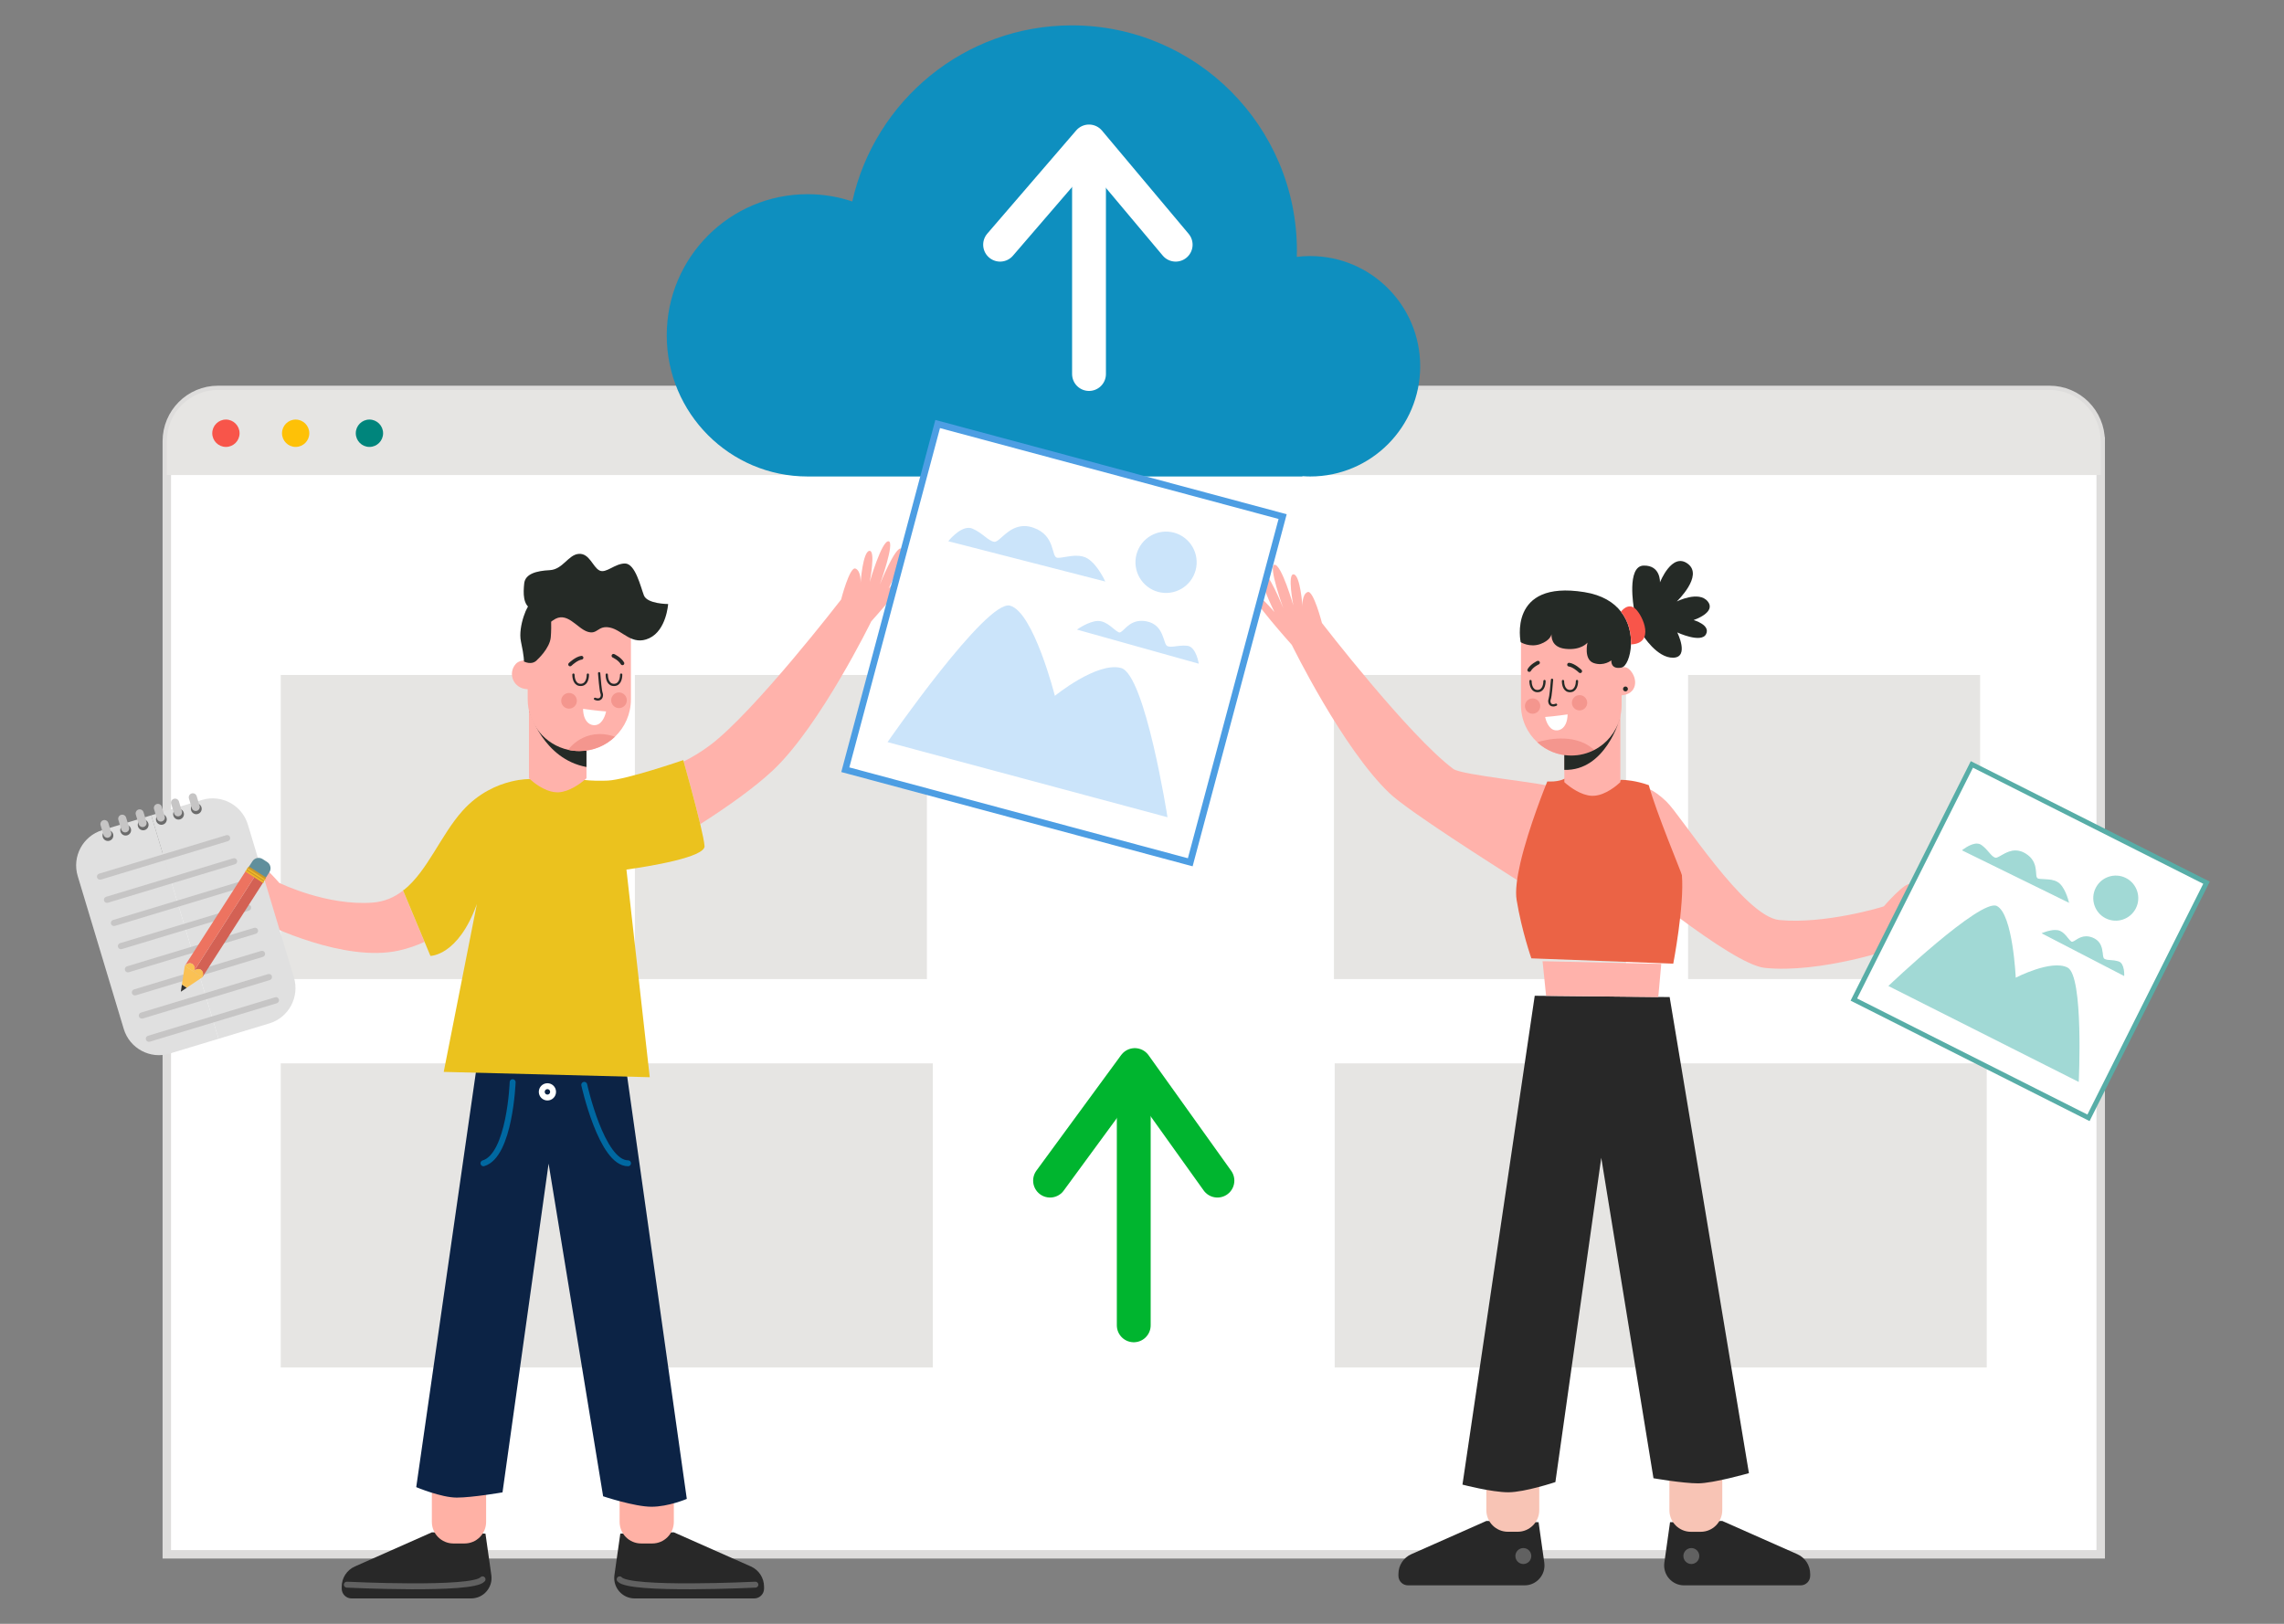 <svg width="270" height="192" viewBox="0 0 270 192" fill="none" xmlns="http://www.w3.org/2000/svg">
<rect x="0" y="0" width="270" height="192" fill="#808080" stroke="none"/>
<mask id="mask0_601_12130" style="mask-type:alpha" maskUnits="userSpaceOnUse" x="0" y="0" width="270" height="192">
<rect width="270" height="192" fill="#D9D9D9"/>
</mask>
<g mask="url(#mask0_601_12130)">
<path d="M248.332 52.17V183.781H19.719V52.17C19.719 48.821 22.428 46.106 25.769 46.106H242.277C245.618 46.106 248.327 48.821 248.327 52.17H248.332Z" fill="white" stroke="#DEDDDC" stroke-miterlimit="10"/>
<path d="M248.332 52.17V56.164H19.719V52.17C19.719 48.821 22.428 46.106 25.769 46.106H242.277C245.618 46.106 248.327 48.821 248.327 52.17H248.332Z" fill="#E6E5E3"/>
<path d="M28.32 51.227C28.32 52.124 27.595 52.845 26.706 52.845C25.817 52.845 25.092 52.119 25.092 51.227C25.092 50.336 25.817 49.609 26.706 49.609C27.595 49.609 28.32 50.336 28.32 51.227Z" fill="#F8554A"/>
<path d="M36.564 51.227C36.564 52.124 35.839 52.845 34.95 52.845C34.061 52.845 33.336 52.119 33.336 51.227C33.336 50.336 34.061 49.609 34.95 49.609C35.839 49.609 36.564 50.336 36.564 51.227Z" fill="#FEC107"/>
<path d="M45.287 51.227C45.287 52.124 44.562 52.845 43.673 52.845C42.783 52.845 42.059 52.119 42.059 51.227C42.059 50.336 42.783 49.609 43.673 49.609C44.562 49.609 45.287 50.336 45.287 51.227Z" fill="#00857C"/>
<path d="M110.267 125.732H33.188V161.692H110.267V125.732Z" fill="#E6E5E3"/>
<path d="M67.71 79.808H33.188V115.767H67.71V79.808Z" fill="#E6E5E3"/>
<path d="M109.574 79.808H75.051V115.767H109.574V79.808Z" fill="#E6E5E3"/>
<path d="M192.214 79.808H157.691V115.767H192.214V79.808Z" fill="#E6E5E3"/>
<path d="M234.077 79.808H199.555V115.767H234.077V79.808Z" fill="#E6E5E3"/>
<path d="M234.859 125.732H157.779V161.692H234.859V125.732Z" fill="#E6E5E3"/>
<path d="M55.697 189H41.551C40.914 189 40.395 188.48 40.395 187.841V187.619C40.395 186.578 41.006 185.635 41.957 185.218L51.056 181.184L57.389 181.338L58.083 186.243C58.288 187.696 57.162 189 55.697 189Z" fill="#282828"/>
<path d="M75.019 189H89.165C89.802 189 90.322 188.48 90.322 187.841V187.619C90.322 186.578 89.71 185.635 88.759 185.218L79.661 181.184L73.328 181.338L72.634 186.243C72.428 187.696 73.554 189 75.019 189Z" fill="#282828"/>
<path d="M51.056 174.99H57.466V179.947C57.466 181.359 56.325 182.503 54.916 182.503H53.6C52.192 182.503 51.051 181.359 51.051 179.947V174.99H51.056Z" fill="#FFB1A5"/>
<path d="M77.112 182.503H75.796C74.387 182.503 73.246 181.359 73.246 179.947V174.99H79.656V179.947C79.656 181.359 78.515 182.503 77.107 182.503H77.112Z" fill="#FFB1A5"/>
<path d="M57.538 117.87L49.205 175.841C49.205 175.841 52.14 177.077 53.996 177.077C55.852 177.077 59.404 176.459 59.404 176.459L64.852 137.589L71.298 176.923C71.298 176.923 75.005 178.159 77.014 178.159C79.024 178.159 81.189 177.232 81.189 177.232L72.887 118.385L57.538 117.865V117.87Z" fill="#0C2345"/>
<path d="M60.602 127.958C60.602 127.958 60.288 136.604 57.152 137.547" stroke="#0068A1" stroke-width="0.7" stroke-miterlimit="10" stroke-linecap="round"/>
<path d="M69.066 128.273C69.066 128.273 71.107 137.547 74.243 137.547" stroke="#0068A1" stroke-width="0.7" stroke-miterlimit="10" stroke-linecap="round"/>
<path d="M65.381 129.102C65.381 129.473 65.083 129.772 64.713 129.772C64.343 129.772 64.045 129.473 64.045 129.102C64.045 128.731 64.343 128.432 64.713 128.432C65.083 128.432 65.381 128.731 65.381 129.102Z" stroke="white" stroke-width="0.7" stroke-miterlimit="10" stroke-linecap="round"/>
<path d="M41 187.372C41 187.372 55.897 188.103 57.043 186.743" stroke="#616161" stroke-width="0.7" stroke-miterlimit="10" stroke-linecap="round"/>
<path d="M89.295 187.372C89.295 187.372 74.398 188.103 73.252 186.743" stroke="#616161" stroke-width="0.7" stroke-miterlimit="10" stroke-linecap="round"/>
<path d="M107.573 67.473C107.048 67.18 105.049 69.596 105.049 69.596C105.049 69.596 107.264 65.088 106.534 64.856C105.804 64.624 104.005 69.127 104.005 69.127C104.005 69.127 105.84 64.067 105.033 64C104.221 63.934 102.813 68.808 102.813 68.808C102.813 68.808 103.553 65.041 102.772 65.134C101.99 65.227 101.733 68.9 101.733 68.9C101.733 68.9 101.81 67.484 101.122 67.226C100.438 66.968 99.43 70.889 99.43 70.889C99.43 70.889 89.175 84.198 83.906 88.14C82.889 88.897 81.85 89.526 80.822 90.036C81.054 90.866 82.128 94.699 82.781 97.445C85.891 95.462 89.175 93.158 91.427 91.03C96.984 85.765 102.993 73.476 102.993 73.476C102.993 73.476 108.102 67.767 107.578 67.473H107.573Z" fill="#FFB2AB"/>
<path d="M47.646 105.298C46.644 106.091 45.477 106.612 44.043 106.725C38.661 107.127 33.166 104.468 33.011 104.391C33.011 104.391 30.292 101.248 29.829 101.82C29.367 102.387 30.138 103.577 30.138 103.577C30.138 103.577 28.077 100.532 27.357 100.841C26.637 101.15 29.161 104.041 29.161 104.041C29.161 104.041 25.506 100.532 24.833 100.995C24.165 101.459 28.282 104.917 28.282 104.917C28.282 104.917 24.473 101.923 23.954 102.49C23.44 103.056 27.609 105.844 27.609 105.844C27.609 105.844 24.674 104.762 24.365 105.277C24.057 105.792 30.935 109.023 30.935 109.023C31.66 109.384 40.701 113.825 47.132 112.398C48.253 112.151 49.265 111.79 50.18 111.367L47.646 105.298Z" fill="#FFB2AB"/>
<path d="M83.286 100.037C83.255 99.578 83.055 98.61 82.777 97.445C82.124 94.699 81.05 90.86 80.819 90.036C80.793 89.933 80.772 89.876 80.772 89.876C80.772 89.876 74.018 92.21 71.828 92.298C71.622 92.298 71.427 92.313 71.247 92.313C69.916 92.334 69.104 92.226 69.104 92.226L62.632 92.118C62.632 92.118 61.717 92.087 60.396 92.416C58.792 92.813 56.577 93.735 54.664 95.884C52.11 98.739 50.547 102.964 47.776 105.205C47.776 105.205 47.766 105.205 47.761 105.205C47.684 105.251 47.643 105.272 47.643 105.272L47.653 105.292L50.187 111.362L50.881 113.026C50.881 113.026 54.155 113.057 56.371 106.895L52.454 126.742L76.809 127.371L74.054 102.819C76.742 102.443 83.373 101.366 83.291 100.032L83.286 100.037Z" fill="#EBC21E"/>
<path d="M69.33 83.93V92.025C69.33 92.025 69.248 92.102 69.099 92.226C68.59 92.654 67.31 93.607 66.035 93.684C65.984 93.684 65.932 93.684 65.881 93.684C65.804 93.684 65.716 93.684 65.639 93.669C64.277 93.55 62.982 92.442 62.627 92.113C62.565 92.056 62.529 92.02 62.529 92.02V83.925H69.33V83.93Z" fill="#FFB2AB"/>
<path d="M69.329 88.114V90.69C64.26 89.758 62.631 84.291 62.533 83.951C63.273 85.904 67.088 87.398 69.329 88.114Z" fill="#252A26"/>
<path d="M74.583 75.568V82.689C74.583 84.425 73.863 85.997 72.701 87.109C71.606 88.166 70.121 88.805 68.486 88.805C68.039 88.805 67.607 88.758 67.191 88.666C64.441 88.068 62.379 85.615 62.379 82.683V81.493C60.657 81.437 59.989 79.613 60.971 78.505C61.326 78.108 62.035 78.01 62.379 78.129V75.568C62.379 72.188 65.109 69.447 68.486 69.447C70.172 69.447 71.694 70.132 72.799 71.235C73.899 72.343 74.583 73.873 74.583 75.563V75.568Z" fill="#FFB2AB"/>
<path d="M63.5 78.02C63.5 78.02 64.991 76.686 65.109 75.346C65.227 74.012 65.109 72.085 65.109 72.085C65.109 72.085 62.796 72.085 62.642 71.611C62.488 71.136 61.192 74.048 61.583 75.856C61.974 77.665 61.938 78.216 61.938 78.216C61.938 78.216 62.878 78.726 63.505 78.02H63.5Z" fill="#252A26"/>
<path d="M65.381 73.347C66.99 72.167 68.162 74.249 69.416 74.682C70.67 75.114 70.629 73.893 72.12 74.208C73.611 74.522 74.706 76.408 76.746 75.465C78.787 74.522 78.982 71.42 78.982 71.42C78.982 71.42 76.515 71.42 76.119 70.4C75.728 69.38 75.101 66.628 73.883 66.628C72.665 66.628 71.647 67.844 70.866 67.453C70.079 67.061 69.689 65.407 68.434 65.49C67.18 65.567 66.553 67.334 64.985 67.417C63.417 67.494 62.086 67.849 61.968 68.988C61.849 70.127 61.808 71.544 62.831 72.013C63.849 72.487 63.772 74.527 65.381 73.347Z" fill="#252A26"/>
<path d="M68.636 81.117C67.911 81.117 67.654 80.416 67.654 79.767C67.654 79.695 67.716 79.633 67.788 79.633C67.86 79.633 67.922 79.695 67.922 79.767C67.922 79.947 67.958 80.854 68.641 80.854C69.325 80.854 69.361 79.947 69.361 79.767C69.361 79.695 69.423 79.633 69.495 79.633C69.567 79.633 69.628 79.695 69.628 79.767C69.628 80.421 69.371 81.117 68.646 81.117H68.636Z" fill="#282828"/>
<path d="M72.574 81.117C71.849 81.117 71.592 80.416 71.592 79.767C71.592 79.695 71.653 79.633 71.725 79.633C71.797 79.633 71.859 79.695 71.859 79.767C71.859 79.947 71.895 80.854 72.579 80.854C73.262 80.854 73.298 79.947 73.298 79.767C73.298 79.695 73.36 79.633 73.432 79.633C73.504 79.633 73.566 79.695 73.566 79.767C73.566 80.421 73.309 81.117 72.584 81.117H72.574Z" fill="#282828"/>
<path d="M67.397 78.788C67.34 78.788 67.284 78.768 67.237 78.721C67.15 78.634 67.155 78.495 67.237 78.407C67.268 78.376 68.034 77.639 68.718 77.552C68.836 77.536 68.949 77.624 68.965 77.742C68.98 77.866 68.893 77.974 68.774 77.99C68.327 78.046 67.741 78.536 67.551 78.721C67.51 78.762 67.453 78.783 67.397 78.783V78.788Z" fill="#282828"/>
<path d="M73.581 78.654C73.504 78.654 73.432 78.613 73.391 78.546C73.103 78.051 72.435 77.747 72.43 77.747C72.317 77.696 72.27 77.567 72.317 77.453C72.368 77.34 72.496 77.294 72.61 77.34C72.64 77.356 73.412 77.706 73.771 78.319C73.833 78.422 73.797 78.561 73.694 78.623C73.658 78.644 73.622 78.654 73.581 78.654Z" fill="#282828"/>
<path d="M70.682 82.843C70.574 82.843 70.44 82.817 70.286 82.75C70.219 82.725 70.188 82.642 70.214 82.575C70.245 82.508 70.322 82.477 70.389 82.503C70.553 82.57 70.774 82.627 70.913 82.487C71.031 82.369 71.047 82.153 70.99 82.019C70.852 81.699 70.708 79.824 70.692 79.612C70.687 79.54 70.744 79.473 70.816 79.468C70.888 79.463 70.954 79.52 70.96 79.592C71.016 80.375 71.144 81.699 71.237 81.91C71.33 82.122 71.309 82.467 71.103 82.673C71.031 82.745 70.898 82.838 70.687 82.838L70.682 82.843Z" fill="#282828"/>
<path d="M68.924 83.812C68.924 83.812 70.661 84.064 71.648 84.121C71.648 84.121 71.443 85.26 70.738 85.631C70.101 85.966 68.96 85.641 68.924 83.812Z" fill="white"/>
<path d="M67.267 83.791C67.778 83.791 68.192 83.376 68.192 82.864C68.192 82.352 67.778 81.936 67.267 81.936C66.756 81.936 66.342 82.352 66.342 82.864C66.342 83.376 66.756 83.791 67.267 83.791Z" fill="#F4968E"/>
<path d="M74.099 82.802C74.099 83.317 73.682 83.729 73.173 83.729C72.664 83.729 72.248 83.312 72.248 82.802C72.248 82.292 72.664 81.874 73.173 81.874C73.682 81.874 74.099 82.292 74.099 82.802Z" fill="#F4968E"/>
<path d="M72.696 87.109C71.601 88.166 70.115 88.805 68.481 88.805C68.034 88.805 67.602 88.758 67.185 88.665L67.17 88.65C67.17 88.65 69.072 85.883 72.701 87.109H72.696Z" fill="#F4968E"/>
<path d="M199.072 187.454H212.863C213.485 187.454 213.989 186.949 213.989 186.326V186.109C213.989 185.094 213.393 184.177 212.468 183.77L203.595 179.839L197.422 179.988L196.748 184.77C196.548 186.187 197.648 187.454 199.077 187.454H199.072Z" fill="#282828"/>
<path d="M180.232 187.454H166.44C165.818 187.454 165.314 186.949 165.314 186.326V186.109C165.314 185.094 165.911 184.177 166.836 183.77L175.708 179.839L181.882 179.988L182.555 184.77C182.756 186.187 181.656 187.454 180.227 187.454H180.232Z" fill="#282828"/>
<path d="M201.051 181.122H199.895C198.486 181.122 197.345 179.978 197.345 178.566V173.8H203.596V178.566C203.596 179.978 202.455 181.122 201.046 181.122H201.051Z" fill="#F8C4B5"/>
<path d="M175.71 173.795H181.961V178.561C181.961 179.973 180.82 181.117 179.411 181.117H178.255C176.846 181.117 175.705 179.973 175.705 178.561V173.795H175.71Z" fill="#F8C4B5"/>
<path d="M197.377 117.901L206.748 174.187C206.748 174.187 202.538 175.392 200.733 175.392C198.929 175.392 195.464 174.789 195.464 174.789L189.291 136.898L183.868 175.243C183.868 175.243 180.254 176.449 178.296 176.449C176.337 176.449 172.883 175.542 172.883 175.542L181.426 117.741L197.382 117.896L197.377 117.901Z" fill="#282828"/>
<path d="M181.02 183.987C181.02 184.507 180.599 184.93 180.079 184.93C179.56 184.93 179.139 184.507 179.139 183.987C179.139 183.466 179.56 183.044 180.079 183.044C180.599 183.044 181.02 183.466 181.02 183.987Z" fill="#616161"/>
<path d="M200.881 183.987C200.881 184.507 200.46 184.93 199.941 184.93C199.422 184.93 199 184.507 199 183.987C199 183.466 199.422 183.044 199.941 183.044C200.46 183.044 200.881 183.466 200.881 183.987Z" fill="#616161"/>
<path d="M182.352 113.655L182.768 117.741L196.03 117.901L196.385 113.969L182.352 113.655Z" fill="#FFB2AB"/>
<path d="M148.131 70.25C148.655 69.957 150.655 72.373 150.655 72.373C150.655 72.373 148.439 67.865 149.169 67.633C149.899 67.401 151.698 71.904 151.698 71.904C151.698 71.904 149.863 66.844 150.67 66.778C151.482 66.711 152.891 71.585 152.891 71.585C152.891 71.585 152.151 67.813 152.932 67.911C153.713 68.004 153.97 71.678 153.97 71.678C153.97 71.678 153.893 70.261 154.582 70.003C155.266 69.745 156.273 73.666 156.273 73.666C156.273 73.666 166.528 86.975 171.797 90.917C172.815 91.674 182.546 92.561 183.579 93.071C183.348 93.9 180.263 101.48 179.605 104.231C176.495 102.247 166.528 95.941 164.277 93.808C158.72 88.542 152.711 76.253 152.711 76.253C152.711 76.253 147.601 70.544 148.126 70.25H148.131Z" fill="#FFB2AB"/>
<path d="M197.011 94.797C198.738 96.445 206.196 108.384 210.34 108.786C215.711 109.301 222.533 107.245 222.692 107.168C222.692 107.168 225.411 104.025 225.874 104.597C226.336 105.164 225.565 106.354 225.565 106.354C225.565 106.354 227.627 103.309 228.346 103.618C229.066 103.927 226.542 106.818 226.542 106.818C226.542 106.818 230.197 103.309 230.87 103.772C231.539 104.236 227.421 107.693 227.421 107.693C227.421 107.693 231.23 104.7 231.749 105.267C232.263 105.833 228.094 108.621 228.094 108.621C228.094 108.621 231.03 107.539 231.338 108.054C231.646 108.569 224.769 111.8 224.769 111.8C224.044 112.161 215.172 115.123 208.618 114.443C204.587 114.026 191.629 103.02 190.719 102.598L194.43 93.148C194.43 93.148 195.294 93.148 197.016 94.797H197.011Z" fill="#FFB2AB"/>
<path d="M197.806 113.944L181.028 113.316C181.028 113.316 179.902 110.132 179.285 106.412C179.11 105.35 179.331 103.753 179.732 102.011C180.719 97.781 182.791 92.696 182.909 92.407C183.017 92.407 183.115 92.407 183.217 92.407C184.513 92.428 185.078 92 185.078 92C185.577 92.412 187.052 93.669 188.296 93.742C188.348 93.742 188.394 93.742 188.445 93.742C188.522 93.742 188.605 93.742 188.682 93.731C190.008 93.613 191.272 92.531 191.617 92.211C191.617 92.211 192.506 92.186 193.801 92.505C194.146 92.587 194.516 92.696 194.912 92.84C195.739 95.952 198.808 103.248 198.824 103.48C199.122 107.076 197.806 113.929 197.806 113.929V113.944Z" fill="#EB6345"/>
<path d="M191.547 84.585V92.478C191.547 92.478 191.511 92.514 191.454 92.566C191.11 92.885 189.845 93.967 188.519 94.086C188.442 94.086 188.36 94.096 188.282 94.096C188.231 94.096 188.185 94.096 188.133 94.096C186.889 94.024 185.645 93.091 185.147 92.679C185.003 92.561 184.926 92.483 184.926 92.483V84.59H191.552L191.547 84.585Z" fill="#FFB2AB"/>
<path d="M191.696 82.215V83.374C191.696 83.925 191.619 84.456 191.485 84.956C191.038 86.584 189.922 87.934 188.457 88.681C187.645 89.103 186.725 89.335 185.748 89.335C185.465 89.335 185.193 89.32 184.921 89.279C183.692 89.103 182.592 88.562 181.723 87.759C180.541 86.671 179.801 85.11 179.801 83.374V76.428C179.801 74.779 180.469 73.29 181.543 72.208C182.171 71.58 182.931 71.09 183.79 70.802C183.851 70.776 183.913 70.755 183.98 70.735C184.54 70.559 185.131 70.467 185.748 70.467C189.038 70.467 191.696 73.141 191.696 76.428V78.927C191.752 78.917 191.804 78.907 191.865 78.886C192.148 78.845 192.441 78.948 192.729 79.272C193.685 80.36 193.49 82.086 191.701 82.209L191.696 82.215Z" fill="#FFB2AB"/>
<path d="M193.146 71.904C193.146 71.904 192.257 66.927 194.297 66.876C196.338 66.824 196.23 68.864 196.23 68.864C196.23 68.864 197.644 65.247 199.525 66.664C201.407 68.081 198.22 71.116 198.22 71.116C198.22 71.116 200.831 69.807 201.879 71.116C202.923 72.425 200.209 73.316 200.209 73.316C200.209 73.316 202.25 73.893 201.674 74.991C201.098 76.093 198.276 74.779 198.276 74.779C198.276 74.779 199.741 77.711 197.808 77.768C195.876 77.825 194.2 75.094 194.2 75.094L193.156 71.899L193.146 71.904Z" fill="#252A26"/>
<path d="M192.806 76.196C192.755 77.665 192.22 78.829 191.696 78.932C190.349 79.2 190.483 78.082 190.483 78.082C190.483 78.082 189.594 78.814 188.391 78.397C187.188 77.979 187.661 75.985 187.661 75.985C187.661 75.985 186.931 76.928 185.044 76.717C183.374 76.531 183.394 75.269 183.415 74.991C183.374 75.166 183.168 75.748 182.119 76.14C180.865 76.614 179.765 75.934 179.765 75.934C179.765 75.934 178.197 68.545 187.291 70.013C189.414 70.353 190.786 71.24 191.624 72.327C192.56 73.522 192.847 74.96 192.806 76.191V76.196Z" fill="#252A26"/>
<path d="M192.805 76.196C192.852 74.97 192.559 73.527 191.623 72.332V72.322C191.623 72.322 192.456 71.168 193.35 72.007C194.229 72.837 195.674 76.088 192.8 76.196H192.805Z" fill="#F8554A"/>
<path d="M185.594 81.849C184.885 81.849 184.633 81.163 184.633 80.525C184.633 80.453 184.689 80.391 184.766 80.391C184.844 80.391 184.9 80.453 184.9 80.525C184.9 80.7 184.936 81.581 185.594 81.581C186.252 81.581 186.288 80.7 186.288 80.525C186.288 80.453 186.35 80.391 186.422 80.391C186.494 80.391 186.555 80.453 186.555 80.525C186.555 81.163 186.303 81.849 185.594 81.849Z" fill="#252A26"/>
<path d="M181.754 81.849C181.045 81.849 180.793 81.138 180.793 80.525C180.793 80.453 180.855 80.391 180.927 80.391C180.999 80.391 181.06 80.453 181.06 80.525C181.06 80.7 181.096 81.581 181.754 81.581C182.412 81.581 182.448 80.7 182.448 80.525C182.448 80.453 182.51 80.391 182.582 80.391C182.654 80.391 182.715 80.453 182.715 80.525C182.715 81.163 182.464 81.849 181.754 81.849Z" fill="#252A26"/>
<path d="M186.802 79.582C186.746 79.582 186.689 79.561 186.648 79.52C186.463 79.339 185.888 78.86 185.456 78.809C185.332 78.793 185.25 78.685 185.266 78.561C185.281 78.438 185.394 78.355 185.512 78.371C186.181 78.453 186.926 79.174 186.957 79.206C187.044 79.293 187.044 79.432 186.957 79.52C186.916 79.566 186.854 79.587 186.797 79.587L186.802 79.582Z" fill="#252A26"/>
<path d="M180.777 79.448C180.741 79.448 180.7 79.437 180.664 79.417C180.561 79.355 180.525 79.221 180.587 79.113C180.936 78.51 181.692 78.17 181.723 78.154C181.836 78.103 181.965 78.154 182.016 78.268C182.067 78.381 182.016 78.51 181.903 78.561C181.898 78.561 181.245 78.86 180.967 79.339C180.926 79.412 180.854 79.448 180.777 79.448Z" fill="#252A26"/>
<path d="M183.6 83.534C183.394 83.534 183.261 83.441 183.194 83.374C182.998 83.173 182.973 82.838 183.065 82.627C183.153 82.421 183.281 81.133 183.338 80.37C183.338 80.298 183.394 80.241 183.482 80.246C183.554 80.252 183.61 80.313 183.605 80.391C183.59 80.597 183.451 82.421 183.312 82.735C183.255 82.859 183.276 83.07 183.389 83.189C183.518 83.323 183.739 83.271 183.893 83.204C183.96 83.173 184.037 83.204 184.068 83.276C184.098 83.343 184.068 83.42 183.996 83.451C183.841 83.518 183.713 83.539 183.605 83.539L183.6 83.534Z" fill="#252A26"/>
<path d="M185.311 84.471C185.311 84.471 183.614 84.719 182.658 84.775C182.658 84.775 182.859 85.888 183.542 86.249C184.164 86.573 185.275 86.259 185.311 84.476V84.471Z" fill="white"/>
<path d="M186.725 84.002C187.225 84.002 187.63 83.596 187.63 83.096C187.63 82.595 187.225 82.189 186.725 82.189C186.225 82.189 185.82 82.595 185.82 83.096C185.82 83.596 186.225 84.002 186.725 84.002Z" fill="#F4968E"/>
<path d="M180.27 83.487C180.27 83.987 180.676 84.394 181.174 84.394C181.673 84.394 182.079 83.987 182.079 83.487C182.079 82.987 181.673 82.58 181.174 82.58C180.676 82.58 180.27 82.987 180.27 83.487Z" fill="#F4968E"/>
<path d="M188.457 88.686C187.644 89.109 186.724 89.341 185.748 89.341C184.19 89.341 182.782 88.743 181.723 87.764C182.699 87.465 185.979 86.651 188.236 88.48C188.318 88.547 188.395 88.619 188.457 88.686Z" fill="#F4968E"/>
<path d="M184.92 91.03V89.278C185.187 89.32 185.465 89.335 185.748 89.335C186.724 89.335 187.644 89.098 188.457 88.681C189.922 87.934 191.037 86.584 191.484 84.956C191.515 84.94 189.793 91.19 184.92 91.03Z" fill="#252A26"/>
<path d="M192.441 81.462C192.441 81.622 192.312 81.751 192.153 81.751C191.994 81.751 191.865 81.622 191.865 81.462C191.865 81.303 191.994 81.174 192.153 81.174C192.312 81.174 192.441 81.303 192.441 81.462Z" fill="#252A26"/>
<path d="M154.891 30.272C154.351 30.272 153.822 30.308 153.297 30.375C153.302 30.138 153.313 29.906 153.313 29.669C153.313 14.944 141.402 3 126.706 3C114.02 3 103.41 11.903 100.752 23.821C99.092 23.265 97.319 22.961 95.468 22.961C86.272 22.961 78.818 30.432 78.818 39.65C78.818 48.867 86.272 56.339 95.468 56.339H153.966V56.303C154.269 56.323 154.577 56.339 154.886 56.339C162.067 56.339 167.886 50.506 167.886 43.308C167.886 36.11 162.067 30.277 154.886 30.277L154.891 30.272Z" fill="#0E8FBF"/>
<path d="M128.736 44.225V16.963" stroke="white" stroke-width="4" stroke-miterlimit="10" stroke-linecap="round"/>
<path d="M118.225 28.932L128.737 16.726L138.981 28.932" stroke="white" stroke-width="4" stroke-linecap="round" stroke-linejoin="round"/>
<path d="M134.025 156.709V126.201" stroke="#00B52F" stroke-width="4" stroke-miterlimit="10" stroke-linecap="round"/>
<path d="M124.131 139.598L134.149 125.934L143.916 139.598" stroke="#00B52F" stroke-width="4" stroke-linecap="round" stroke-linejoin="round"/>
<path d="M110.851 50.138L99.932 91.015L140.713 101.961L151.633 61.083L110.851 50.138Z" fill="white"/>
<path d="M111.12 50.619L151.143 61.362L140.425 101.48L100.402 90.737L111.12 50.619ZM110.57 49.656L110.369 50.413L99.652 90.531L99.451 91.288L100.207 91.489L140.23 102.232L140.985 102.433L141.186 101.675L151.904 61.558L152.104 60.801L151.348 60.6L111.325 49.857L110.57 49.656Z" fill="#4D9EE3"/>
<path d="M141.34 67.421C140.821 69.354 138.842 70.503 136.909 69.987C134.982 69.467 133.835 67.483 134.349 65.546C134.869 63.614 136.848 62.465 138.78 62.98C140.708 63.501 141.854 65.484 141.34 67.421Z" fill="#CBE4FA"/>
<path d="M104.916 87.753C104.916 87.753 116.605 70.863 119.396 71.611C122.188 72.358 124.701 82.276 124.701 82.276C124.701 82.276 129.677 78.221 132.525 78.984C135.373 79.746 138.015 96.631 138.015 96.631L104.921 87.748L104.916 87.753Z" fill="#CBE4FA"/>
<path d="M130.629 68.854L112.067 64.088C112.036 64.078 112.011 64.057 112 64.026C111.99 63.995 112 63.959 112.016 63.934C112.067 63.867 113.316 62.316 114.498 62.316C114.673 62.316 114.843 62.352 114.997 62.419C115.609 62.687 116.066 63.042 116.467 63.351C116.884 63.671 117.207 63.923 117.557 63.97C117.773 63.97 118.05 63.722 118.369 63.434C118.991 62.877 119.85 62.115 121.083 62.115C121.443 62.115 121.823 62.182 122.204 62.316C123.967 62.934 124.342 64.238 124.589 65.103C124.712 65.526 124.8 65.835 124.99 65.856C125.031 65.856 125.072 65.861 125.113 65.861C125.324 65.861 125.591 65.814 125.905 65.763C126.306 65.696 126.763 65.618 127.226 65.618C127.797 65.618 128.259 65.737 128.645 65.974C129.848 66.731 130.711 68.638 130.747 68.72C130.763 68.756 130.757 68.792 130.732 68.823C130.711 68.844 130.686 68.859 130.655 68.859C130.644 68.859 130.639 68.859 130.629 68.859V68.854Z" fill="#CBE4FA"/>
<path d="M121.083 62.202C121.417 62.202 121.777 62.259 122.168 62.398C124.815 63.325 124.244 65.855 124.974 65.948C125.015 65.948 125.062 65.953 125.113 65.953C125.612 65.953 126.419 65.711 127.226 65.711C127.699 65.711 128.177 65.793 128.593 66.056C129.786 66.808 130.66 68.761 130.66 68.761L112.098 63.995C112.098 63.995 113.352 62.413 114.503 62.413C114.658 62.413 114.812 62.444 114.961 62.506C116.21 63.057 116.822 63.975 117.546 64.062C117.557 64.062 117.572 64.062 117.582 64.062C118.204 64.062 119.202 62.202 121.088 62.202M121.083 62.006C119.813 62.006 118.94 62.784 118.307 63.351C118.014 63.614 117.732 63.861 117.582 63.861C117.248 63.82 116.93 63.578 116.529 63.264C116.123 62.949 115.665 62.594 115.038 62.321C114.873 62.248 114.694 62.212 114.503 62.212C113.27 62.212 111.995 63.799 111.943 63.872C111.902 63.923 111.892 63.995 111.913 64.057C111.933 64.119 111.985 64.17 112.051 64.186L130.613 68.952C130.613 68.952 130.644 68.957 130.66 68.957C130.716 68.957 130.773 68.931 130.809 68.885C130.855 68.828 130.87 68.746 130.84 68.679C130.804 68.596 129.93 66.664 128.701 65.886C128.3 65.634 127.822 65.515 127.231 65.515C126.758 65.515 126.301 65.593 125.894 65.659C125.586 65.711 125.319 65.757 125.118 65.757C125.077 65.757 125.041 65.757 125.005 65.752C124.877 65.737 124.784 65.412 124.686 65.067C124.435 64.181 124.054 62.846 122.24 62.212C121.849 62.073 121.463 62.006 121.088 62.006H121.083Z" fill="white"/>
<path d="M141.686 78.577L127.288 74.543C127.252 74.532 127.226 74.501 127.216 74.465C127.211 74.429 127.226 74.388 127.257 74.367C127.313 74.326 128.645 73.368 129.76 73.326H129.822C130.583 73.326 131.205 73.842 131.709 74.259C131.935 74.445 132.135 74.609 132.289 74.676C132.289 74.676 132.3 74.676 132.305 74.676C132.469 74.676 132.639 74.517 132.829 74.326C133.245 73.919 133.878 73.311 134.947 73.311C135.137 73.311 135.338 73.332 135.543 73.368C137.06 73.656 137.45 74.847 137.712 75.635C137.82 75.965 137.913 76.248 138.041 76.299C138.144 76.346 138.262 76.367 138.417 76.367C138.591 76.367 138.782 76.341 139.003 76.31C139.275 76.274 139.584 76.233 139.928 76.233C140.067 76.233 140.211 76.238 140.36 76.253C141.48 76.377 141.789 78.376 141.804 78.463C141.804 78.494 141.799 78.531 141.773 78.551C141.753 78.567 141.732 78.577 141.707 78.577C141.696 78.577 141.691 78.577 141.681 78.577H141.686Z" fill="#CBE4FA"/>
<path d="M134.942 73.409C135.121 73.409 135.312 73.424 135.522 73.466C137.671 73.873 137.476 76.171 138 76.397C138.123 76.449 138.262 76.469 138.416 76.469C138.817 76.469 139.321 76.336 139.933 76.336C140.067 76.336 140.21 76.341 140.354 76.356C141.413 76.469 141.711 78.479 141.711 78.479L127.313 74.445C127.313 74.445 128.66 73.466 129.76 73.424C129.781 73.424 129.796 73.424 129.817 73.424C130.886 73.424 131.729 74.543 132.248 74.764C132.279 74.774 132.305 74.785 132.335 74.785C132.793 74.785 133.363 73.409 134.947 73.409M134.942 73.213C133.831 73.213 133.184 73.842 132.757 74.259C132.598 74.414 132.413 74.589 132.335 74.589C132.181 74.527 131.981 74.362 131.77 74.187C131.282 73.785 130.613 73.234 129.817 73.234H129.755C128.609 73.275 127.257 74.249 127.2 74.29C127.138 74.336 127.108 74.409 127.123 74.486C127.138 74.558 127.19 74.62 127.262 74.64L141.66 78.675C141.66 78.675 141.696 78.68 141.711 78.68C141.758 78.68 141.804 78.665 141.84 78.628C141.891 78.582 141.912 78.52 141.902 78.453C141.886 78.366 141.568 76.294 140.375 76.16C140.231 76.145 140.087 76.135 139.933 76.135C139.583 76.135 139.27 76.176 138.992 76.212C138.771 76.243 138.586 76.269 138.416 76.269C138.278 76.269 138.17 76.248 138.077 76.212C137.99 76.176 137.887 75.856 137.8 75.604C137.532 74.795 137.126 73.569 135.553 73.27C135.343 73.229 135.137 73.208 134.936 73.208L134.942 73.213Z" fill="white"/>
<path d="M23.883 94.586L17.879 96.404L25.836 122.826L31.84 121.008C34.138 120.312 35.438 117.88 34.745 115.577L29.301 97.497C28.607 95.194 26.181 93.89 23.883 94.586Z" fill="#E0E0E0"/>
<path d="M12.091 98.156C9.793 98.852 8.493 101.284 9.187 103.587L14.63 121.667C15.324 123.97 17.751 125.274 20.048 124.578L25.836 122.826L17.879 96.404L12.091 98.156Z" fill="#E0E0E0"/>
<path d="M27.198 99.001C27.255 99.197 27.147 99.398 26.957 99.455L11.931 104.004C11.736 104.061 11.536 103.953 11.474 103.762C11.417 103.566 11.525 103.365 11.721 103.303L26.746 98.754C26.941 98.697 27.142 98.805 27.203 98.996L27.198 99.001Z" fill="#C6C5C5"/>
<path d="M28.021 101.737C28.077 101.933 27.969 102.134 27.779 102.191L12.754 106.741C12.558 106.797 12.358 106.689 12.296 106.498C12.24 106.303 12.348 106.102 12.543 106.04L27.568 101.49C27.764 101.433 27.964 101.542 28.026 101.732L28.021 101.737Z" fill="#C6C5C5"/>
<path d="M28.843 104.473C28.899 104.669 28.791 104.87 28.601 104.932L13.576 109.482C13.381 109.538 13.18 109.43 13.118 109.239C13.062 109.044 13.17 108.843 13.365 108.781L28.391 104.231C28.586 104.174 28.786 104.283 28.848 104.473H28.843Z" fill="#C6C5C5"/>
<path d="M29.671 107.214C29.728 107.41 29.62 107.611 29.43 107.673L14.404 112.222C14.209 112.279 14.008 112.171 13.947 111.98C13.89 111.785 13.998 111.584 14.193 111.522L29.219 106.972C29.414 106.915 29.614 107.024 29.676 107.214H29.671Z" fill="#C6C5C5"/>
<path d="M30.493 109.95C30.55 110.146 30.442 110.347 30.252 110.409L15.226 114.959C15.031 115.015 14.831 114.907 14.769 114.716C14.712 114.521 14.82 114.32 15.016 114.258L30.041 109.708C30.236 109.651 30.437 109.76 30.498 109.95H30.493Z" fill="#C6C5C5"/>
<path d="M31.321 112.686C31.378 112.882 31.27 113.083 31.08 113.14L16.055 117.689C15.859 117.746 15.659 117.638 15.597 117.447C15.54 117.251 15.648 117.05 15.844 116.989L30.869 112.439C31.064 112.382 31.265 112.49 31.327 112.681L31.321 112.686Z" fill="#C6C5C5"/>
<path d="M32.144 115.422C32.2 115.618 32.092 115.819 31.902 115.881L16.877 120.43C16.681 120.487 16.481 120.379 16.419 120.188C16.363 119.993 16.471 119.792 16.666 119.73L31.691 115.18C31.887 115.123 32.087 115.232 32.149 115.422H32.144Z" fill="#C6C5C5"/>
<path d="M32.972 118.163C33.028 118.359 32.92 118.56 32.73 118.622L17.705 123.172C17.51 123.228 17.309 123.12 17.247 122.93C17.191 122.734 17.299 122.533 17.494 122.471L32.52 117.921C32.715 117.865 32.915 117.973 32.972 118.163Z" fill="#C6C5C5"/>
<path d="M13.37 98.61C13.473 98.95 13.283 99.305 12.944 99.409C12.604 99.512 12.25 99.321 12.147 98.981C12.044 98.641 12.234 98.285 12.574 98.182C12.913 98.079 13.268 98.27 13.37 98.61Z" fill="#6B6B6B"/>
<path d="M15.468 97.971C15.571 98.311 15.381 98.666 15.041 98.769C14.702 98.872 14.348 98.682 14.245 98.342C14.142 98.002 14.332 97.646 14.671 97.543C15.011 97.44 15.365 97.631 15.468 97.971Z" fill="#6B6B6B"/>
<path d="M17.535 97.347C17.637 97.687 17.447 98.043 17.108 98.146C16.769 98.249 16.414 98.058 16.311 97.718C16.208 97.378 16.398 97.023 16.738 96.92C17.077 96.817 17.432 97.007 17.535 97.347Z" fill="#6B6B6B"/>
<path d="M19.689 96.698C19.792 97.038 19.601 97.394 19.262 97.497C18.923 97.6 18.568 97.409 18.465 97.069C18.363 96.729 18.553 96.374 18.892 96.271C19.231 96.168 19.586 96.358 19.689 96.698Z" fill="#6B6B6B"/>
<path d="M21.718 96.08C21.821 96.42 21.631 96.775 21.291 96.879C20.952 96.982 20.598 96.791 20.495 96.451C20.392 96.111 20.582 95.755 20.921 95.652C21.261 95.549 21.615 95.74 21.718 96.08Z" fill="#6B6B6B"/>
<path d="M23.816 95.446C23.919 95.786 23.728 96.142 23.389 96.245C23.05 96.348 22.695 96.157 22.592 95.817C22.489 95.477 22.68 95.121 23.019 95.018C23.358 94.915 23.713 95.106 23.816 95.446Z" fill="#6B6B6B"/>
<path d="M13.149 98.44C13.226 98.692 13.082 98.96 12.831 99.037C12.579 99.115 12.312 98.97 12.234 98.718L11.89 97.579C11.813 97.327 11.957 97.059 12.209 96.982C12.46 96.904 12.728 97.049 12.805 97.301L13.149 98.44Z" fill="#C6C5C5"/>
<path d="M15.253 97.806C15.33 98.058 15.186 98.326 14.934 98.404C14.682 98.481 14.415 98.337 14.338 98.084L13.993 96.945C13.916 96.693 14.06 96.425 14.312 96.348C14.564 96.27 14.831 96.415 14.909 96.667L15.253 97.806Z" fill="#C6C5C5"/>
<path d="M17.313 97.177C17.39 97.43 17.247 97.698 16.995 97.775C16.743 97.852 16.476 97.708 16.398 97.456L16.054 96.317C15.977 96.064 16.121 95.796 16.373 95.719C16.625 95.642 16.892 95.786 16.969 96.039L17.313 97.177Z" fill="#C6C5C5"/>
<path d="M19.468 96.528C19.545 96.781 19.401 97.049 19.149 97.126C18.897 97.203 18.63 97.059 18.553 96.806L18.208 95.668C18.131 95.415 18.275 95.147 18.527 95.07C18.779 94.993 19.046 95.137 19.123 95.389L19.468 96.528Z" fill="#C6C5C5"/>
<path d="M21.497 95.91C21.574 96.162 21.43 96.43 21.178 96.507C20.926 96.585 20.659 96.44 20.582 96.188L20.238 95.049C20.16 94.797 20.304 94.529 20.556 94.451C20.808 94.374 21.076 94.519 21.153 94.771L21.497 95.91Z" fill="#C6C5C5"/>
<path d="M23.595 95.276C23.672 95.528 23.528 95.796 23.276 95.874C23.024 95.951 22.757 95.807 22.68 95.554L22.335 94.415C22.258 94.163 22.402 93.895 22.654 93.818C22.906 93.74 23.173 93.885 23.25 94.137L23.595 95.276Z" fill="#C6C5C5"/>
<path d="M29.492 102.377L29.837 101.84C30.099 101.433 30.639 101.315 31.045 101.578L31.581 101.923C31.988 102.186 32.105 102.727 31.843 103.134L31.498 103.671C31.236 104.079 30.697 104.196 30.29 103.934L29.754 103.588C29.348 103.326 29.231 102.785 29.492 102.377Z" fill="#608F9C"/>
<path d="M21.375 117.262L22.079 116.788L21.503 116.417L21.375 117.262Z" fill="#30302F"/>
<path d="M21.843 114.201L21.504 116.417L22.08 116.788L23.93 115.546L21.843 114.201Z" fill="#FAC154"/>
<path d="M30.098 103.659L22.938 114.814C23.169 114.619 23.498 114.505 23.729 114.655C24.002 114.83 24.063 115.211 23.899 115.536L23.919 115.551L31.126 104.324L30.098 103.659Z" fill="#D36154"/>
<path d="M29.049 102.984L21.842 114.212H21.847C22.073 113.913 22.459 113.805 22.736 113.985C22.983 114.145 23.019 114.536 22.911 114.835C22.916 114.83 22.926 114.825 22.932 114.82L30.092 103.665L29.044 102.99L29.049 102.984Z" fill="#ED7360"/>
<path d="M23.756 114.665C23.514 114.51 23.2 114.567 22.969 114.778C23.077 114.474 23 114.145 22.753 113.985C22.47 113.804 22.085 113.913 21.854 114.217L22.876 114.876L22.918 114.902L23.93 115.556C24.095 115.227 24.033 114.845 23.756 114.665Z" fill="#FAC154"/>
<path d="M29.406 102.439L29.059 102.981L31.121 104.311L31.468 103.769L29.406 102.439Z" fill="#CA972B"/>
<path d="M31.347 104.087C31.321 104.128 31.26 104.144 31.219 104.113L29.214 102.819C29.173 102.794 29.157 102.732 29.188 102.691C29.214 102.649 29.27 102.634 29.317 102.665L31.321 103.958C31.363 103.984 31.378 104.04 31.347 104.087Z" fill="#EFB728"/>
<path d="M31.187 104.355C31.161 104.396 31.1 104.412 31.058 104.381L29.054 103.087C29.013 103.062 28.997 103 29.028 102.959C29.054 102.917 29.115 102.902 29.157 102.933L31.161 104.226C31.202 104.252 31.218 104.314 31.187 104.355Z" fill="#EFB728"/>
<path d="M233.099 90.388L219.148 118.19L246.886 132.173L260.836 104.371L233.099 90.388Z" fill="white"/>
<path d="M233.231 90.773L260.454 104.499L246.76 131.787L219.537 118.06L233.231 90.773ZM232.974 90L232.717 90.515L219.023 117.803L218.766 118.318L219.28 118.576L246.503 132.302L247.017 132.56L247.274 132.044L260.968 104.757L261.225 104.242L260.711 103.984L233.488 90.258L232.974 90Z" fill="#57ADA7"/>
<path d="M252.491 107.395C251.833 108.709 250.229 109.239 248.918 108.58C247.607 107.92 247.078 106.313 247.736 104.999C248.394 103.685 249.998 103.154 251.308 103.814C252.619 104.473 253.149 106.081 252.491 107.395Z" fill="#A1D9D5"/>
<path d="M223.227 116.587C223.227 116.587 234.16 106.174 236.057 107.127C237.954 108.08 238.288 115.603 238.288 115.603C238.288 115.603 242.477 113.423 244.41 114.402C246.348 115.376 245.736 127.933 245.736 127.933L223.227 116.582V116.587Z" fill="#A1D9D5"/>
<path d="M244.596 106.833C244.596 106.833 244.575 106.833 244.565 106.828L231.904 100.614C231.904 100.614 231.868 100.583 231.863 100.557C231.863 100.532 231.868 100.511 231.889 100.496C231.93 100.465 232.876 99.676 233.693 99.676C233.914 99.676 234.104 99.733 234.264 99.846C234.665 100.135 234.942 100.454 235.184 100.738C235.436 101.031 235.631 101.263 235.878 101.346C235.893 101.351 235.914 101.356 235.934 101.356C236.073 101.356 236.294 101.232 236.546 101.083C236.978 100.836 237.569 100.49 238.263 100.49C238.674 100.49 239.08 100.609 239.476 100.846C240.653 101.552 240.73 102.551 240.777 103.211C240.802 103.535 240.818 103.767 240.951 103.814C241.106 103.865 241.347 103.876 241.625 103.886C242.252 103.912 243.038 103.943 243.568 104.453C244.324 105.179 244.658 106.684 244.673 106.745C244.678 106.771 244.673 106.802 244.647 106.818C244.632 106.828 244.617 106.833 244.601 106.833H244.596Z" fill="#A1D9D5"/>
<path d="M233.692 99.748C233.882 99.748 234.062 99.795 234.221 99.903C235.039 100.485 235.342 101.237 235.851 101.407C235.876 101.418 235.902 101.418 235.928 101.418C236.344 101.418 237.162 100.557 238.256 100.557C238.616 100.557 239.012 100.65 239.428 100.902C241.197 101.964 240.41 103.705 240.919 103.875C241.428 104.045 242.759 103.778 243.505 104.494C244.25 105.215 244.589 106.751 244.589 106.751L231.929 100.542C231.929 100.542 232.885 99.743 233.687 99.743M233.692 99.604C232.849 99.604 231.882 100.403 231.841 100.439C231.805 100.47 231.785 100.516 231.79 100.568C231.795 100.614 231.826 100.66 231.867 100.681L244.528 106.89C244.528 106.89 244.569 106.905 244.589 106.905C244.62 106.905 244.651 106.895 244.677 106.874C244.718 106.838 244.738 106.781 244.728 106.73C244.713 106.663 244.373 105.143 243.602 104.401C243.052 103.875 242.22 103.839 241.613 103.819C241.341 103.808 241.104 103.798 240.96 103.752C240.873 103.721 240.852 103.474 240.832 103.211C240.78 102.536 240.703 101.516 239.495 100.789C239.089 100.547 238.668 100.423 238.246 100.423C237.532 100.423 236.935 100.768 236.493 101.021C236.262 101.155 236.041 101.284 235.918 101.284C235.907 101.284 235.892 101.284 235.887 101.284C235.661 101.206 235.465 100.985 235.224 100.696C234.977 100.408 234.699 100.088 234.293 99.795C234.124 99.671 233.918 99.609 233.682 99.609L233.692 99.604Z" fill="white"/>
<path d="M251.108 115.489C251.108 115.489 251.087 115.489 251.077 115.479L241.305 110.419C241.305 110.419 241.264 110.383 241.264 110.352C241.264 110.326 241.279 110.301 241.305 110.29C241.341 110.275 242.194 109.894 242.955 109.894C243.058 109.894 243.16 109.899 243.263 109.919C243.834 110.017 244.219 110.496 244.528 110.883C244.661 111.053 244.78 111.197 244.882 111.269C244.898 111.28 244.918 111.285 244.939 111.285C245.026 111.285 245.165 111.197 245.325 111.099C245.628 110.903 246.044 110.641 246.61 110.641C246.872 110.641 247.144 110.697 247.422 110.811C248.47 111.244 248.578 112.161 248.645 112.769C248.676 113.021 248.702 113.243 248.784 113.299C248.949 113.413 249.18 113.428 249.478 113.449C249.766 113.469 250.1 113.49 250.465 113.614C251.251 113.871 251.179 115.355 251.174 115.417C251.174 115.443 251.159 115.463 251.138 115.474C251.128 115.479 251.118 115.484 251.102 115.484L251.108 115.489Z" fill="#A1D9D5"/>
<path d="M242.962 109.966C243.064 109.966 243.162 109.971 243.255 109.986C244.051 110.12 244.504 111.084 244.848 111.321C244.879 111.342 244.91 111.352 244.946 111.352C245.244 111.352 245.753 110.708 246.616 110.708C246.853 110.708 247.11 110.754 247.403 110.873C248.889 111.491 248.405 113.114 248.755 113.356C249.099 113.598 249.711 113.439 250.456 113.681C251.202 113.923 251.114 115.412 251.114 115.412L241.342 110.352C241.342 110.352 242.211 109.961 242.962 109.961M242.962 109.822C242.185 109.822 241.317 110.208 241.281 110.223C241.229 110.244 241.198 110.296 241.193 110.352C241.193 110.409 241.224 110.46 241.27 110.486L251.042 115.546C251.042 115.546 251.083 115.561 251.109 115.561C251.135 115.561 251.161 115.556 251.181 115.541C251.222 115.515 251.253 115.474 251.253 115.422C251.253 115.355 251.335 113.815 250.492 113.542C250.117 113.418 249.768 113.392 249.49 113.377C249.202 113.356 248.976 113.341 248.832 113.238C248.775 113.196 248.745 112.954 248.724 112.758C248.652 112.135 248.544 111.192 247.454 110.744C247.172 110.625 246.889 110.564 246.616 110.564C246.03 110.564 245.604 110.831 245.29 111.032C245.151 111.12 245.013 111.208 244.946 111.208C244.838 111.141 244.715 110.991 244.591 110.831C244.288 110.455 243.877 109.945 243.28 109.842C243.183 109.827 243.075 109.816 242.962 109.816V109.822Z" fill="white"/>
</g>
</svg>
